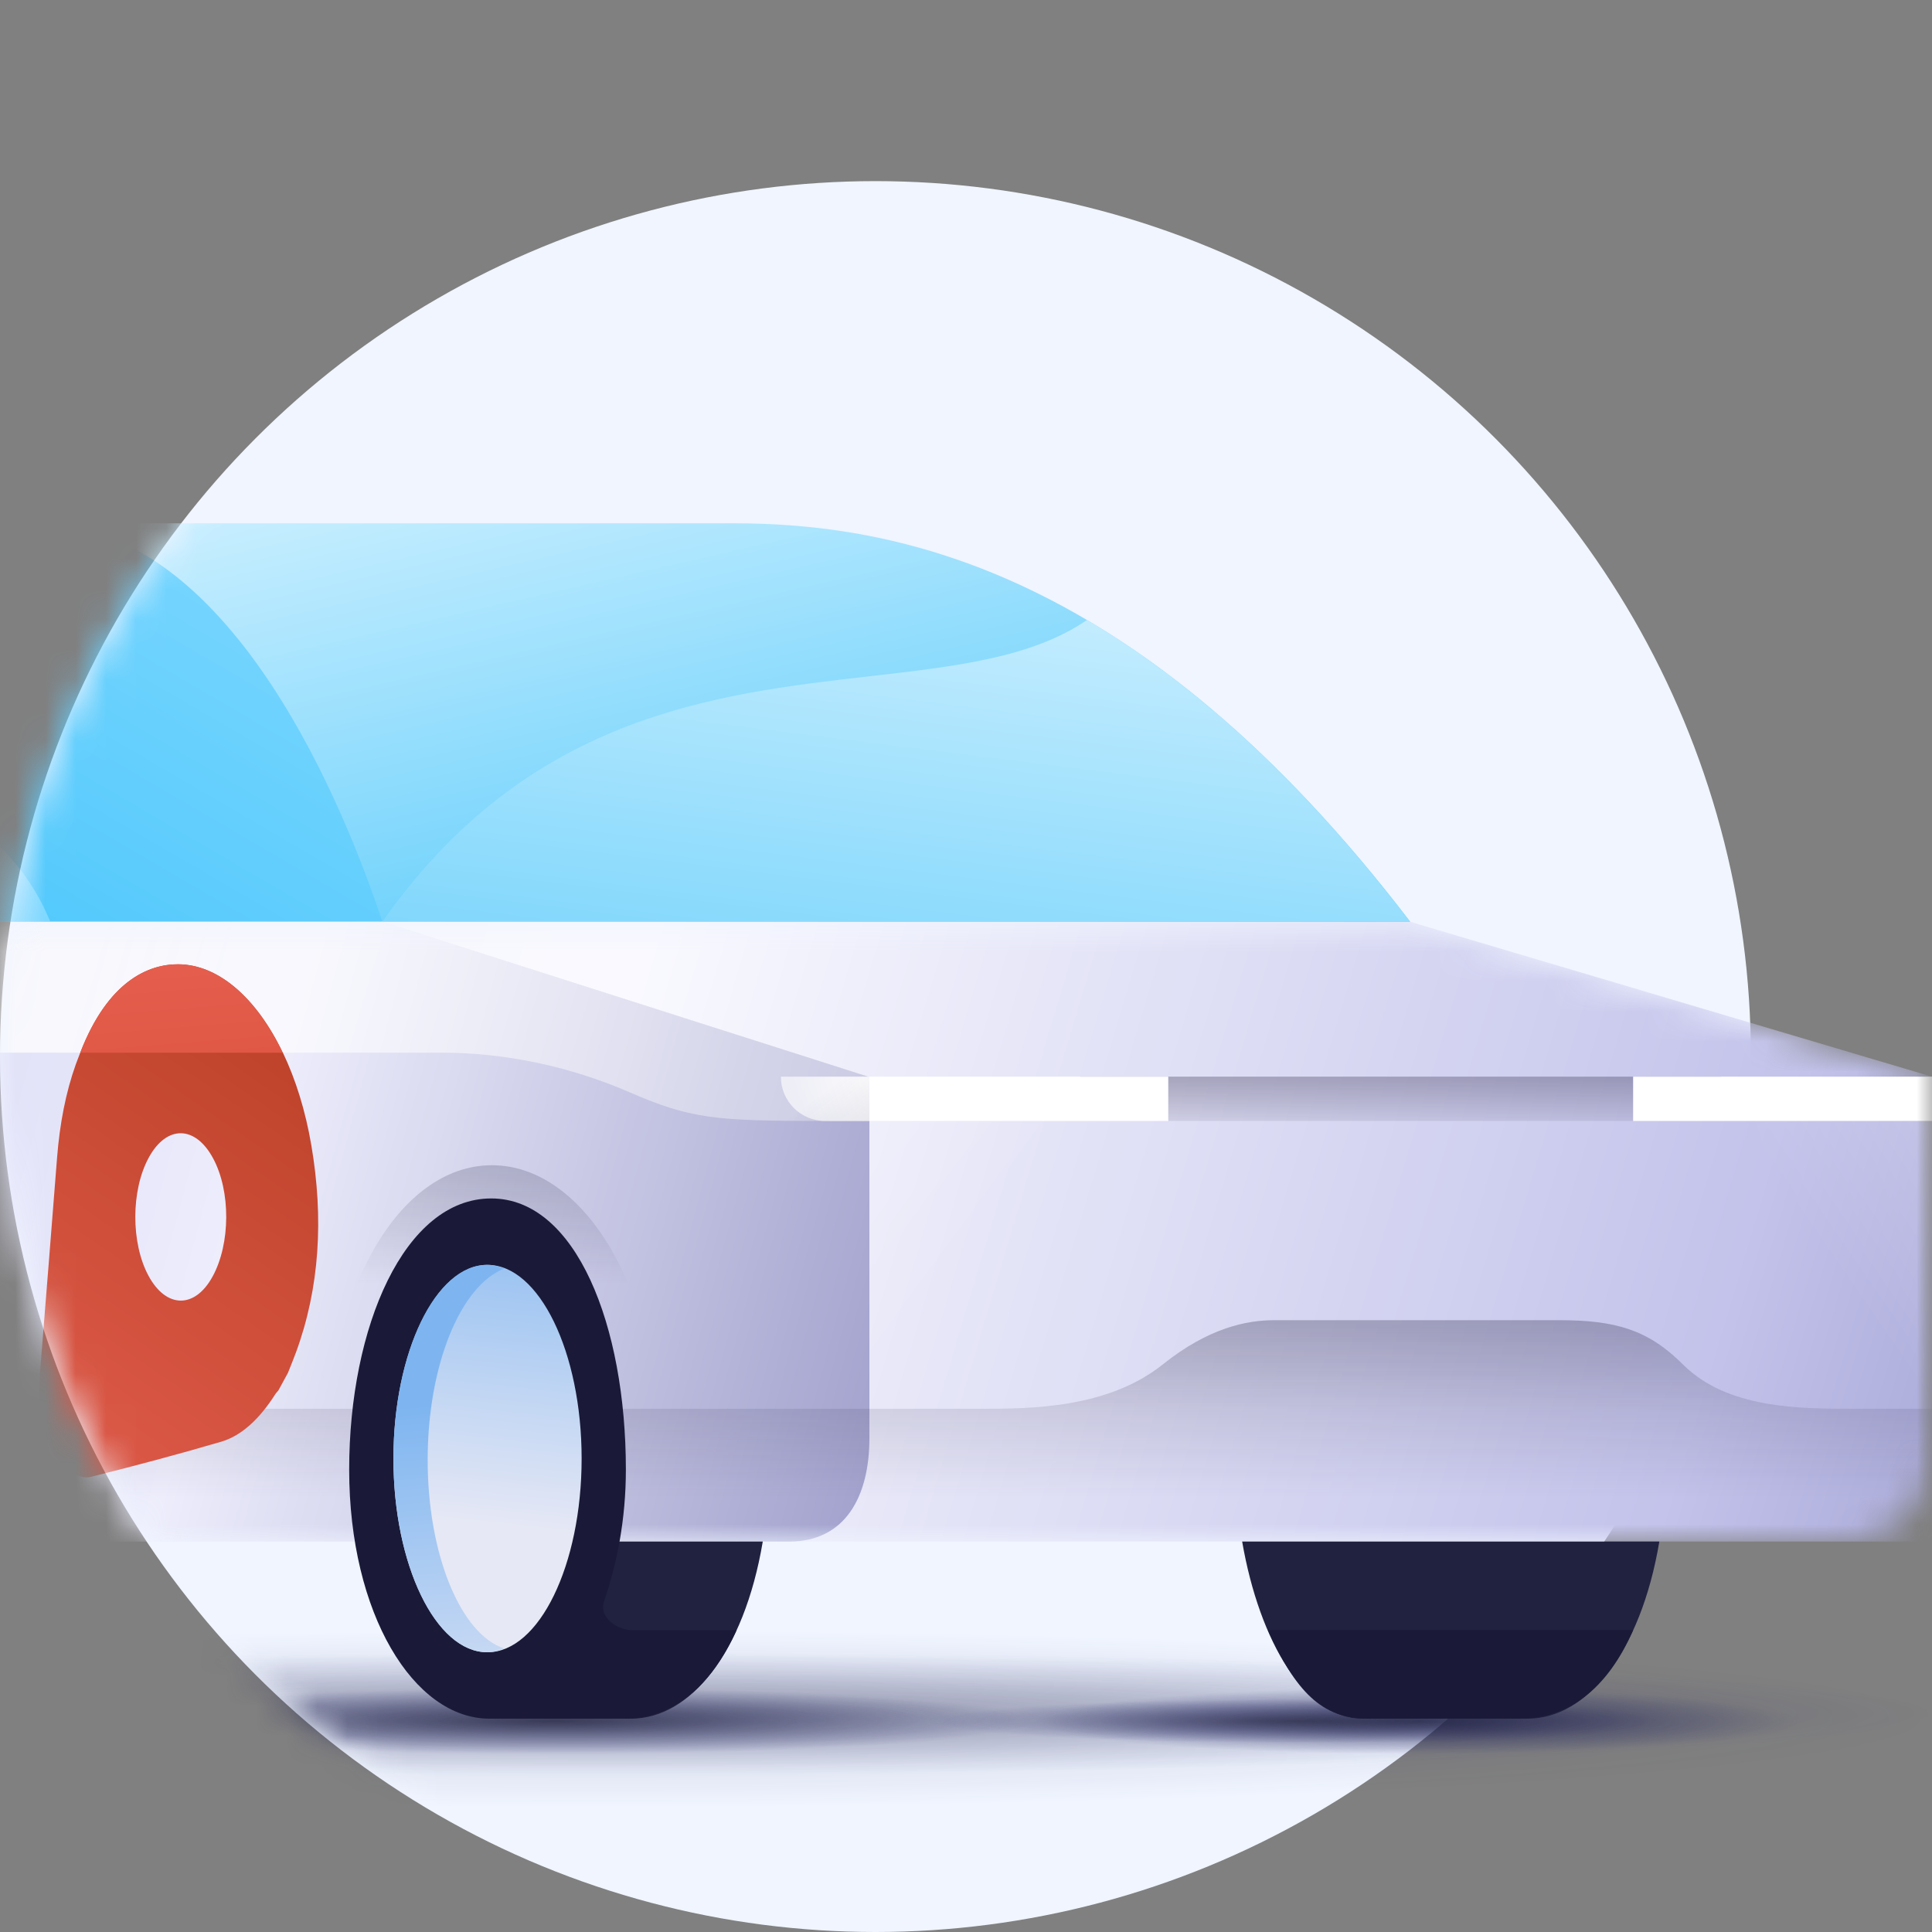 <svg width="64" height="64" viewBox="0 0 64 64" fill="none" xmlns="http://www.w3.org/2000/svg">
<rect x="0" y="0" width="64" height="64" fill="#808080" stroke="none"/>
<circle cx="29" cy="35" r="29" fill="#F0F5FF"/>
<mask id="mask0_2_53825" style="mask-type:alpha" maskUnits="userSpaceOnUse" x="0" y="0" width="64" height="64">
<path fill-rule="evenodd" clip-rule="evenodd" d="M0 0H30H64V15V64H30V63.983C29.668 63.994 29.335 64 29 64C12.984 64 0 51.016 0 35C0 27.246 3.043 20.203 8 15H0V0Z" fill="#C4C4C4"/>
</mask>
<g mask="url(#mask0_2_53825)">
<path opacity="0.75" d="M20 59.867C44.3 59.867 64 58.553 64 56.933C64 55.313 44.3 54 20 54C-4.301 54 -24 55.313 -24 56.933C-24 58.553 -4.301 59.867 20 59.867Z" fill="url(#paint0_radial_2_53825)"/>
<path opacity="0.75" d="M20 58.767C44.3 58.767 64 57.864 64 56.75C64 55.636 44.3 54.733 20 54.733C-4.301 54.733 -24 55.636 -24 56.75C-24 57.864 -4.301 58.767 20 58.767Z" fill="url(#paint1_radial_2_53825)"/>
<path opacity="0.8" d="M46.95 58.107C53.936 58.107 59.6 57.614 59.6 57.007C59.6 56.399 53.936 55.907 46.95 55.907C39.964 55.907 34.3 56.399 34.3 57.007C34.3 57.614 39.964 58.107 46.95 58.107Z" fill="url(#paint2_radial_2_53825)"/>
<path opacity="0.8" d="M-10.25 58.4C-2.656 58.4 3.5 57.743 3.5 56.934C3.5 56.123 -2.656 55.467 -10.25 55.467C-17.844 55.467 -24 56.123 -24 56.934C-24 57.743 -17.844 58.4 -10.25 58.4Z" fill="url(#paint3_radial_2_53825)"/>
<path opacity="0.8" d="M18.35 58.107C27.058 58.107 34.117 57.614 34.117 57.007C34.117 56.399 27.058 55.907 18.35 55.907C9.642 55.907 2.583 56.399 2.583 57.007C2.583 57.614 9.642 58.107 18.35 58.107Z" fill="url(#paint4_radial_2_53825)"/>
<path opacity="0.64" d="M42.99 57.74C49.774 57.74 55.273 57.412 55.273 57.007C55.273 56.602 49.774 56.273 42.99 56.273C36.206 56.273 30.707 56.602 30.707 57.007C30.707 57.412 36.206 57.74 42.99 57.74Z" fill="url(#paint5_radial_2_53825)"/>
<path opacity="0.64" d="M-9.26 57.74C-2.476 57.74 3.023 57.412 3.023 57.007C3.023 56.602 -2.476 56.273 -9.26 56.273C-16.044 56.273 -21.543 56.602 -21.543 57.007C-21.543 57.412 -16.044 57.74 -9.26 57.74Z" fill="url(#paint6_radial_2_53825)"/>
<path d="M24.276 17.334H19.302H0.03L12.667 30.534H46.712C37.752 18.812 29.615 17.334 24.276 17.334Z" fill="url(#paint7_linear_2_53825)"/>
<path d="M1.202 17.334H-9.353C-16.486 17.334 -20.7 26.867 -20.7 26.867V30.534H10.483H12.667C11.102 25.832 7.316 17.334 1.202 17.334Z" fill="url(#paint8_linear_2_53825)"/>
<path d="M-12.673 18.067C-17.805 20.235 -20.7 26.867 -20.7 26.867V30.534H1.667C-0.845 24.463 -8.56 26.233 -12.673 18.067Z" fill="url(#paint9_linear_2_53825)"/>
<path d="M36.008 20.538C34.188 21.787 31.661 22.075 28.824 22.4C23.657 22.99 17.467 23.698 12.667 30.533H46.712C42.95 25.613 39.334 22.497 36.008 20.538Z" fill="url(#paint10_linear_2_53825)"/>
<mask id="mask1_2_53825" style="mask-type:alpha" maskUnits="userSpaceOnUse" x="-24" y="26" width="88" height="26">
<path fill-rule="evenodd" clip-rule="evenodd" d="M26.141 51.067H61.067C62.687 51.067 64 49.753 64 48.133V35.667L46.705 30.533L12.667 30.533H-8.05C-10.41 30.533 -11.331 30.422 -13.367 28.502C-14.814 27.138 -15.75 26.867 -18.133 26.867H-20.7L-24 28.502V43.798C-24 47.95 -20.419 50.1 -18.133 51.067H12.667H26.141Z" fill="url(#paint11_linear_2_53825)"/>
</mask>
<g mask="url(#mask1_2_53825)">
<path d="M64 35.666L46.705 30.533H12.667V51.066H64V35.666Z" fill="url(#paint12_linear_2_53825)"/>
<path d="M28.8 35.677L12.667 30.533H-8.05C-10.41 30.533 -11.331 30.422 -13.367 28.502C-14.814 27.138 -15.75 26.867 -18.133 26.867H-20.7L-24 28.502V43.798C-24 47.95 -20.419 50.1 -18.133 51.067H-19.576H26.141C28.022 51.067 28.8 49.543 28.8 47.647V35.677Z" fill="url(#paint13_linear_2_53825)"/>
<path fill-rule="evenodd" clip-rule="evenodd" d="M55.75 45.2C57.217 46.667 59.6 46.667 61.433 46.667H64V49.6H-24V46.667H32.54C34.08 46.667 36.683 46.667 38.517 45.2C40.039 43.982 41.303 43.733 42.22 43.733H51.643C53.513 43.733 54.596 44.046 55.75 45.2Z" fill="url(#paint14_linear_2_53825)"/>
<path fill-rule="evenodd" clip-rule="evenodd" d="M55.75 45.2C57.217 46.667 59.6 46.667 61.433 46.667H64V49.6H-24V46.667H32.54C34.08 46.667 36.683 46.667 38.517 45.2C40.039 43.982 41.303 43.733 42.22 43.733H51.643C53.513 43.733 54.596 44.046 55.75 45.2Z" fill="url(#paint15_linear_2_53825)"/>
<path d="M28.8 35.667L12.667 30.533H-7.683V26.867H-24V28.52C-22.857 29.948 -21.456 31.113 -19.907 32.052C-16.774 33.893 -13.234 34.87 -9.621 34.87H14.593C16.732 34.87 18.87 35.321 20.861 36.185C22.852 37.049 23.667 37.133 27.15 37.133H28.821L28.8 35.667Z" fill="url(#paint16_linear_2_53825)"/>
</g>
<path opacity="0.8" d="M35.767 35.666H57.033L54.1 37.133H38.7L35.767 35.666Z" fill="url(#paint17_linear_2_53825)"/>
<path d="M64 35.666H54.1V37.133H64V35.666Z" fill="white"/>
<path d="M38.7 37.133H28.8C28.8 37.133 28.8 36.473 28.8 35.666H38.7V37.133Z" fill="white"/>
<path d="M28.8 37.133H27.333C26.523 37.133 25.867 36.477 25.867 35.666V35.666H28.8V37.133Z" fill="url(#paint18_radial_2_53825)"/>
<rect x="25.867" y="35.666" width="2.933" height="1.467" fill="url(#paint19_linear_2_53825)"/>
<path opacity="0.24" d="M34.667 37.133L31.037 48.133H28.8V37.133H34.667Z" fill="url(#paint20_linear_2_53825)"/>
<path opacity="0.24" d="M58.133 37.133L62.093 48.133H64V37.133H58.133Z" fill="url(#paint21_linear_2_53825)"/>
<path fill-rule="evenodd" clip-rule="evenodd" d="M-13.119 51.066C-12.542 54.399 -11.014 56.933 -9.15 56.933C-7.227 56.933 -5.424 54.785 -4.798 51.066H-13.119ZM16.948 51.066C17.525 54.399 19.053 56.933 20.917 56.933C22.84 56.933 24.643 54.785 25.268 51.066H16.948ZM41.148 51.066C41.725 54.399 43.253 56.933 45.117 56.933C46.183 56.933 47.212 56.273 48.024 55.051C48.733 56.219 49.627 56.933 50.617 56.933C52.539 56.933 54.343 54.785 54.968 51.066H41.148Z" fill="#212240"/>
<path opacity="0.32" d="M21.833 51.067C21.833 50.333 21.833 48.655 21.833 47.963C21.833 42.79 19.376 38.6 16.294 38.6C13.213 38.6 10.833 42.79 10.833 47.963C10.833 48.655 10.833 50.333 10.833 51.067" fill="url(#paint22_linear_2_53825)"/>
<path d="M20.943 54C20.429 54 19.853 53.564 20 53.083C20.441 51.789 20.733 50.333 20.733 48.683C20.733 43.912 19.083 39.7 16.273 39.7C13.4 39.7 11.567 43.949 11.567 48.683C11.567 53.454 13.704 56.933 16.21 56.933H20.733C22.204 56.933 23.517 55.96 24.4 54H20.943Z" fill="#1A1A38"/>
<path d="M42 53.999C42.917 56.016 43.774 56.933 45.3 56.933H50.354C51.9 56.933 53.225 56.007 54.1 53.999H42Z" fill="#1A1A38"/>
<path d="M13.033 48.317C13.033 51.844 14.44 54.733 16.15 54.733C17.86 54.733 19.267 51.844 19.267 48.317C19.267 44.789 17.86 41.9 16.15 41.9C14.44 41.9 13.033 44.789 13.033 48.317Z" fill="url(#paint23_linear_2_53825)"/>
<g style="mix-blend-mode:multiply">
<path d="M14.167 48.359C14.167 45.215 15.264 42.58 16.7 42.027C16.511 41.942 16.322 41.9 16.133 41.9C14.432 41.9 13.033 44.789 13.033 48.317C13.033 51.844 14.432 54.733 16.133 54.733C16.322 54.733 16.511 54.691 16.7 54.606C15.264 54.138 14.167 51.504 14.167 48.359Z" fill="url(#paint24_linear_2_53825)"/>
</g>
<path d="M10.313 37.937C10.117 36.785 9.791 35.748 9.371 34.871C9.371 34.869 9.369 34.869 9.369 34.868L9.367 34.873C8.504 33.069 7.244 31.951 5.904 31.943C4.914 31.938 3.572 32.503 2.657 34.873V34.871V34.873C2.608 34.996 2.56 35.122 2.514 35.249C2.177 36.189 1.979 37.229 1.891 38.34C1.702 40.718 1.519 43.097 1.324 45.473C1.253 46.337 1.335 47.114 1.625 47.811C1.636 47.84 1.64 47.881 1.647 47.915C1.718 48.046 1.788 48.176 1.86 48.306C2.023 48.467 2.179 48.682 2.353 48.773C2.56 48.883 2.791 48.979 3 48.926C4.445 48.563 5.889 48.181 7.33 47.758C8.001 47.56 8.599 47.004 9.118 46.187C9.149 46.137 9.187 46.104 9.22 46.064C9.327 45.869 9.433 45.673 9.538 45.479C9.627 45.252 9.721 45.03 9.805 44.799C10.588 42.667 10.727 40.36 10.313 37.937ZM7.042 42.287C6.456 43.358 5.508 43.349 4.921 42.265C4.333 41.178 4.336 39.431 4.929 38.345C5.519 37.264 6.467 37.273 7.057 38.367C7.646 39.453 7.638 41.2 7.042 42.287Z" fill="url(#paint25_linear_2_53825)"/>
<path d="M5.906 31.943C4.916 31.938 3.574 32.503 2.659 34.873H9.369C8.505 33.069 7.246 31.951 5.906 31.943Z" fill="url(#paint26_linear_2_53825)"/>
</g>
<defs>
<radialGradient id="paint0_radial_2_53825" cx="0" cy="0" r="1" gradientUnits="userSpaceOnUse" gradientTransform="translate(19.996 56.94) rotate(90) scale(2.933 44)">
<stop stop-color="#212240" stop-opacity="0.23"/>
<stop offset="1" stop-color="#23266A" stop-opacity="0"/>
</radialGradient>
<radialGradient id="paint1_radial_2_53825" cx="0" cy="0" r="1" gradientUnits="userSpaceOnUse" gradientTransform="translate(19.996 56.756) rotate(90) scale(2.017 44)">
<stop stop-color="#212240" stop-opacity="0.51"/>
<stop offset="1" stop-color="#23266A" stop-opacity="0"/>
</radialGradient>
<radialGradient id="paint2_radial_2_53825" cx="0" cy="0" r="1" gradientUnits="userSpaceOnUse" gradientTransform="translate(46.952 57.014) rotate(90) scale(1.1 12.65)">
<stop stop-color="#212240"/>
<stop offset="1" stop-color="#23266A" stop-opacity="0"/>
</radialGradient>
<radialGradient id="paint3_radial_2_53825" cx="0" cy="0" r="1" gradientUnits="userSpaceOnUse" gradientTransform="translate(-10.251 56.941) rotate(90) scale(1.467 13.75)">
<stop stop-color="#212240"/>
<stop offset="1" stop-color="#23266A" stop-opacity="0"/>
</radialGradient>
<radialGradient id="paint4_radial_2_53825" cx="0" cy="0" r="1" gradientUnits="userSpaceOnUse" gradientTransform="translate(18.348 57.013) rotate(90) scale(1.1 15.766)">
<stop stop-color="#212240"/>
<stop offset="1" stop-color="#23266A" stop-opacity="0"/>
</radialGradient>
<radialGradient id="paint5_radial_2_53825" cx="0" cy="0" r="1" gradientUnits="userSpaceOnUse" gradientTransform="translate(42.987 57.014) rotate(90) scale(0.733 12.266)">
<stop stop-color="#212240"/>
<stop offset="1" stop-color="#23266A" stop-opacity="0"/>
</radialGradient>
<radialGradient id="paint6_radial_2_53825" cx="0" cy="0" r="1" gradientUnits="userSpaceOnUse" gradientTransform="translate(-9.265 57.014) rotate(90) scale(0.733 12.266)">
<stop stop-color="#212240"/>
<stop offset="1" stop-color="#23266A" stop-opacity="0"/>
</radialGradient>
<linearGradient id="paint7_linear_2_53825" x1="21.266" y1="12.236" x2="27.198" y2="38.21" gradientUnits="userSpaceOnUse">
<stop stop-color="#D1F1FF"/>
<stop offset="1" stop-color="#34BFFA"/>
</linearGradient>
<linearGradient id="paint8_linear_2_53825" x1="26.172" y1="-7.054" x2="-19.416" y2="71.054" gradientUnits="userSpaceOnUse">
<stop offset="0.001" stop-color="#D1F1FF"/>
<stop offset="0.29" stop-color="#85DAFF"/>
<stop offset="0.638" stop-color="#32BEFA"/>
<stop offset="1" stop-color="#325E9F"/>
</linearGradient>
<linearGradient id="paint9_linear_2_53825" x1="1.494" y1="5.812" x2="-31.843" y2="41.704" gradientUnits="userSpaceOnUse">
<stop offset="0.001" stop-color="#D1F1FF"/>
<stop offset="0.328" stop-color="#85DAFF"/>
<stop offset="0.766" stop-color="#32BEFA"/>
<stop offset="1" stop-color="#325E9F"/>
</linearGradient>
<linearGradient id="paint10_linear_2_53825" x1="35.24" y1="13.601" x2="30.882" y2="48.579" gradientUnits="userSpaceOnUse">
<stop stop-color="#E5F7FF"/>
<stop offset="0.999" stop-color="#32BEFA"/>
</linearGradient>
<linearGradient id="paint11_linear_2_53825" x1="-27.581" y1="49.906" x2="85.242" y2="10.193" gradientUnits="userSpaceOnUse">
<stop stop-color="#2F315C"/>
<stop offset="1" stop-color="#45496B"/>
</linearGradient>
<linearGradient id="paint12_linear_2_53825" x1="-8.378" y1="21.673" x2="103.585" y2="55.095" gradientUnits="userSpaceOnUse">
<stop stop-color="#F5F6FA"/>
<stop offset="0.268" stop-color="#F9F9FF"/>
<stop offset="0.59" stop-color="#C3C3EB"/>
<stop offset="1" stop-color="#42428F"/>
</linearGradient>
<linearGradient id="paint13_linear_2_53825" x1="-83.217" y1="13.557" x2="52.104" y2="49.97" gradientUnits="userSpaceOnUse">
<stop offset="0.333" stop-color="#A2A2DB"/>
<stop offset="0.596" stop-color="#DEDEF7"/>
<stop offset="0.677" stop-color="#EDEDFC"/>
<stop offset="1" stop-color="#57579F"/>
</linearGradient>
<linearGradient id="paint14_linear_2_53825" x1="21.018" y1="49.6" x2="21.019" y2="43.733" gradientUnits="userSpaceOnUse">
<stop stop-color="#2C2643" stop-opacity="0"/>
<stop offset="1" stop-color="#2C2643" stop-opacity="0.24"/>
</linearGradient>
<linearGradient id="paint15_linear_2_53825" x1="20" y1="43.733" x2="20" y2="46.667" gradientUnits="userSpaceOnUse">
<stop stop-color="#212240" stop-opacity="0.08"/>
<stop offset="1" stop-color="#212240" stop-opacity="0"/>
</linearGradient>
<linearGradient id="paint16_linear_2_53825" x1="-60.475" y1="21.766" x2="22" y2="46.129" gradientUnits="userSpaceOnUse">
<stop stop-color="#C3A9FF"/>
<stop offset="0.549" stop-color="white"/>
<stop offset="1" stop-color="white" stop-opacity="0.36"/>
</linearGradient>
<linearGradient id="paint17_linear_2_53825" x1="46.646" y1="37.727" x2="46.646" y2="35.666" gradientUnits="userSpaceOnUse">
<stop stop-color="#2C2643" stop-opacity="0"/>
<stop offset="1" stop-color="#2C2643" stop-opacity="0.4"/>
</linearGradient>
<radialGradient id="paint18_radial_2_53825" cx="0" cy="0" r="1" gradientUnits="userSpaceOnUse" gradientTransform="translate(28.983 35.666) rotate(164.055) scale(2.669 5.339)">
<stop stop-color="white" stop-opacity="0.96"/>
<stop offset="1" stop-color="white" stop-opacity="0.64"/>
</radialGradient>
<linearGradient id="paint19_linear_2_53825" x1="28.983" y1="37.316" x2="27.833" y2="35.76" gradientUnits="userSpaceOnUse">
<stop stop-color="#212240" stop-opacity="0.08"/>
<stop offset="1" stop-color="#212240" stop-opacity="0"/>
</linearGradient>
<linearGradient id="paint20_linear_2_53825" x1="25.317" y1="38.05" x2="31.319" y2="42.448" gradientUnits="userSpaceOnUse">
<stop stop-color="white"/>
<stop offset="1" stop-color="white" stop-opacity="0"/>
</linearGradient>
<linearGradient id="paint21_linear_2_53825" x1="67.667" y1="38.436" x2="61.346" y2="42.796" gradientUnits="userSpaceOnUse">
<stop stop-color="white"/>
<stop offset="1" stop-color="white" stop-opacity="0"/>
</linearGradient>
<linearGradient id="paint22_linear_2_53825" x1="16.337" y1="36.41" x2="16.337" y2="57.241" gradientUnits="userSpaceOnUse">
<stop offset="0" stop-color="#212240"/>
<stop offset="0.294" stop-color="#212240" stop-opacity="0"/>
</linearGradient>
<linearGradient id="paint23_linear_2_53825" x1="15.967" y1="50.491" x2="17.27" y2="38.408" gradientUnits="userSpaceOnUse">
<stop offset="0" stop-color="#E6E8F5"/>
<stop offset="1" stop-color="#7EB5F0"/>
</linearGradient>
<linearGradient id="paint24_linear_2_53825" x1="15.693" y1="58.601" x2="14.738" y2="46.506" gradientUnits="userSpaceOnUse">
<stop offset="0" stop-color="#E6E8F5"/>
<stop offset="1" stop-color="#7EB5F0"/>
</linearGradient>
<linearGradient id="paint25_linear_2_53825" x1="-2.454" y1="52.461" x2="12.537" y2="30.715" gradientUnits="userSpaceOnUse">
<stop offset="0.001" stop-color="#E86153"/>
<stop offset="0.999" stop-color="#B53C21"/>
</linearGradient>
<linearGradient id="paint26_linear_2_53825" x1="5.622" y1="30.021" x2="6.966" y2="46.644" gradientUnits="userSpaceOnUse">
<stop offset="0.001" stop-color="#E86153"/>
<stop offset="1" stop-color="#CD4425"/>
</linearGradient>
</defs>
</svg>
